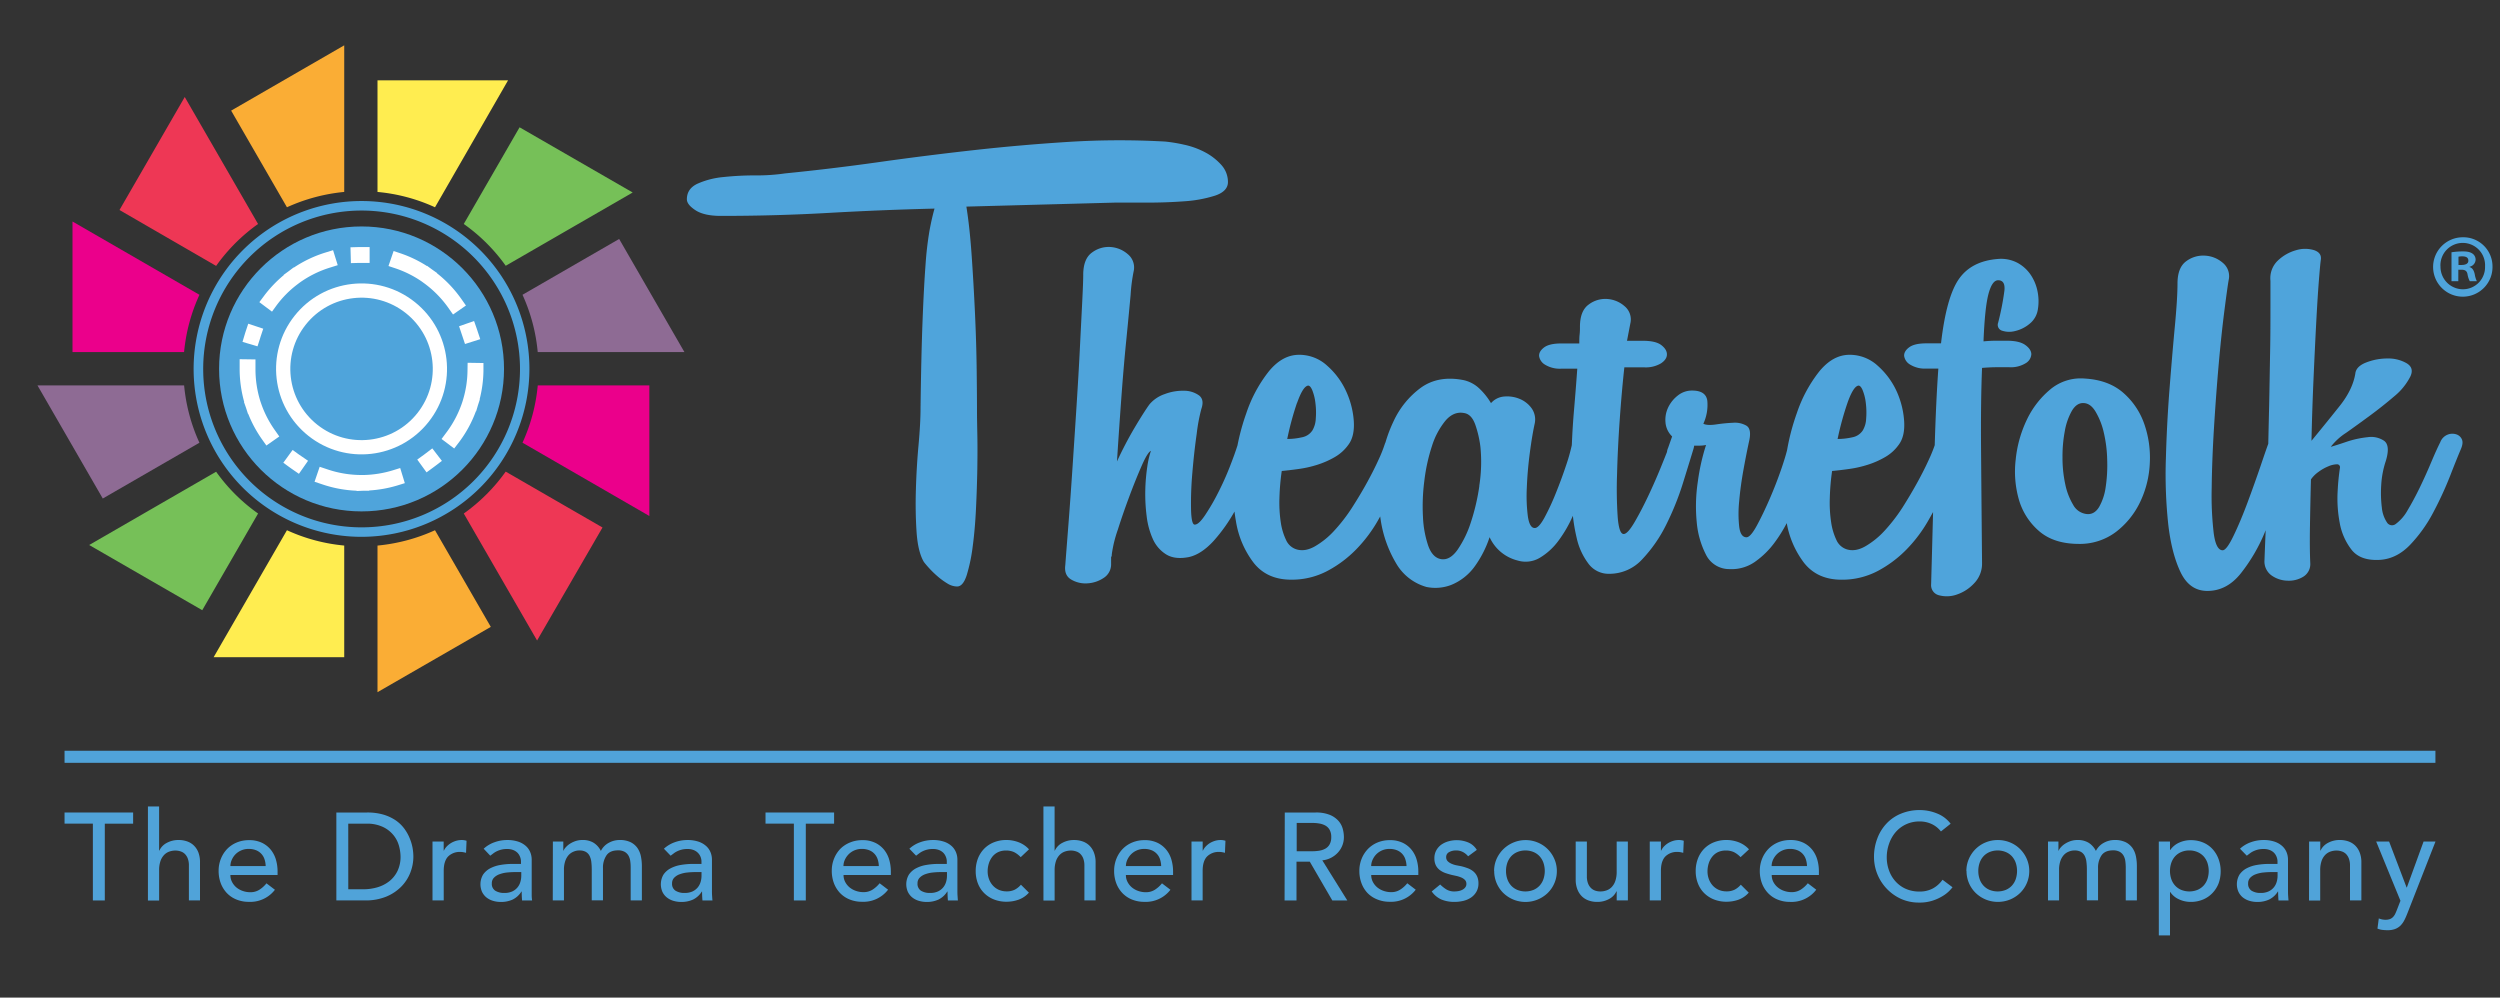 <svg id="Layer_1" data-name="Layer 1" xmlns="http://www.w3.org/2000/svg" viewBox="0 0 1000 399.05"><rect x="0" y="0" width="1000" height="399.05" fill="#333333" stroke="none"/><defs><style>.cls-1{fill:#4fa4db;}.cls-2{fill:#ffed50;}.cls-2,.cls-3,.cls-4,.cls-5,.cls-6,.cls-7{fill-rule:evenodd;}.cls-3{fill:#8e6b94;}.cls-4{fill:#ee3755;}.cls-5{fill:#76c058;}.cls-6{fill:#eb008b;}.cls-7{fill:#faad35;}.cls-8{fill:#fff;}.cls-9{fill:#50a3d9;}</style></defs><title>Artboard 1 copy</title><circle class="cls-1" cx="144.62" cy="147.57" r="56.99"/><path class="cls-2" d="M151,76.78V32.13h52.23L174,82.91A70.42,70.42,0,0,0,151,76.78Z"/><path class="cls-3" d="M209,117.91l38.66-22.32,26.11,45.24H215.09A70.79,70.79,0,0,0,209,117.91Z"/><path class="cls-4" d="M202.28,188.64,241,211,214.83,256.2l-29.32-50.79A71.2,71.2,0,0,0,202.28,188.64Z"/><path class="cls-2" d="M137.69,218.22v44.65H85.46l29.32-50.78A70.48,70.48,0,0,0,137.69,218.22Z"/><path class="cls-3" d="M79.77,177.09,41.11,199.41,15,154.17H73.65A70.53,70.53,0,0,0,79.77,177.09Z"/><path class="cls-4" d="M86.45,106.36,47.79,84,73.9,38.8l29.32,50.79A71.39,71.39,0,0,0,86.45,106.36Z"/><path class="cls-5" d="M185.51,89.59l22.32-38.67L253.07,77l-50.78,29.31A70.64,70.64,0,0,0,185.51,89.59Z"/><path class="cls-6" d="M215.1,154.17h44.64V206.4L209,177.08A70.62,70.62,0,0,0,215.1,154.17Z"/><path class="cls-7" d="M174,212.09l22.32,38.66L151,276.87V218.23A71.81,71.81,0,0,0,174,212.09Z"/><path class="cls-5" d="M103.23,205.41,80.9,244.08,35.67,218l50.78-29.31A70.46,70.46,0,0,0,103.23,205.41Z"/><path class="cls-6" d="M73.63,140.83H29V88.6l50.78,29.32A70.62,70.62,0,0,0,73.63,140.83Z"/><path class="cls-7" d="M114.78,82.91,92.46,44.25l45.23-26.12V76.77A71.81,71.81,0,0,0,114.78,82.91Z"/><path class="cls-1" d="M144.62,214.73a67.16,67.16,0,1,1,67.15-67.16A67.24,67.24,0,0,1,144.62,214.73Zm0-130.51A63.36,63.36,0,1,0,208,147.57,63.43,63.43,0,0,0,144.62,84.22Z"/><circle class="cls-1" cx="144.62" cy="147.57" r="45.59" transform="translate(-59.87 177.15) rotate(-53.81)"/><path class="cls-8" d="M142.67,196.4v-.11a48.38,48.38,0,0,1-13.85-2.58l-3-1,2.05-6,3,1A42.13,42.13,0,0,0,144.52,190h1.16a42.86,42.86,0,0,0,11.4-1.86l3-.93,1.85,6.05-3,.93a49,49,0,0,1-11.26,2v.11h-2.49Zm-23.1-6.87-2.6-1.8c-.37-.25-.73-.51-1.09-.77l-2.56-1.86,3.73-5.12,2.56,1.86,1,.68,2.61,1.79Zm51.05-.58-3.72-5.12,2.57-1.86.93-.7,2.52-1.92,3.84,5-2.51,1.92-1.07.8Zm11.06-9.55-5.06-3.81,2.24-3a42.48,42.48,0,0,0,6.08-11.82l.34-1.11A42,42,0,0,0,187,148.28l.05-3.17,6.33.1,0,3.17a48.18,48.18,0,0,1-1.53,11.35l.1,0-.78,2.39-.71,2.38-.1,0A48.57,48.57,0,0,1,184,176.36Zm-75.13-1.19-1.83-2.59a48.5,48.5,0,0,1-5.43-10.08l-.1,0-.77-2.38-.83-2.35.1,0a48.72,48.72,0,0,1-1.83-13.26l0-3.87,6.33.09,0,3.78a42.77,42.77,0,0,0,2,13.08l.38,1.1A42.07,42.07,0,0,0,109.9,172l1.82,2.59ZM103,138.54,97,136.75l.9-3c.13-.43.26-.85.4-1.27l1-3,6,2-1,3c-.12.37-.23.74-.34,1.11ZM186,137.6l-1-3c-.12-.37-.25-.73-.37-1.1l-1-3,6-2.09,1.05,3q.22.63.42,1.26l1,3Zm-4.79-11.8-1.82-2.59a42.65,42.65,0,0,0-9.69-9.88l-1-.73a42.28,42.28,0,0,0-10.31-5.19l-3-1,2.05-6,3,1a48.6,48.6,0,0,1,10.33,5l.06-.08,2,1.47,2,1.41-.06.08a48.7,48.7,0,0,1,9.79,10.33l1.82,2.59Zm-72.41-1.14-5.06-3.8,1.89-2.53a48.93,48.93,0,0,1,7.9-8.3l-.06-.09,2-1.46,2-1.52.06.08A48.52,48.52,0,0,1,130.23,101l3-.93,1.86,6-3,.94a42.28,42.28,0,0,0-12.39,6.17l-.92.7a42.16,42.16,0,0,0-8.12,8.22Zm31.56-19.41-.17-6.33,3.17-.09,1.32,0h3.17v6.34H143.5Z"/><circle class="cls-8" cx="144.62" cy="147.57" r="34.19" transform="translate(-60.87 169.13) rotate(-51.57)"/><circle class="cls-1" cx="144.62" cy="147.57" r="28.49" transform="translate(-60.87 169.13) rotate(-51.57)"/><path class="cls-1" d="M390.8,165.24q0-6.65-.13-17.4T390,125.4q-.54-11.69-1.33-23.11t-2.12-19.65l59.22-1.59h13q7.71,0,14.87-.53A51.63,51.63,0,0,0,486,78.26c3.46-1.15,5.18-3,5.18-5.44a10.13,10.13,0,0,0-2.79-7,23.5,23.5,0,0,0-6.64-5.05,32.34,32.34,0,0,0-8.23-2.92A60.45,60.45,0,0,0,466,56.62a327.54,327.54,0,0,0-38.51.13q-19.11,1.2-38.11,3.32T351.5,64.85q-18.86,2.66-37.45,4.51a76.74,76.74,0,0,1-11.81.8,119.9,119.9,0,0,0-12.88.66A32.85,32.85,0,0,0,279,73.48c-2.84,1.33-4.25,3.41-4.25,6.24q0,2.13,3.45,4.38t10.09,2.26q22.05,0,43.16-1.2t42.36-1.72c-.71,2.48-1.38,5.4-2,8.76a134,134,0,0,0-1.6,13.81q-.66,8.77-1.19,22.44t-.8,34.66q0,6.12-.8,14.87t-1.06,17.8q-.27,9,.27,17t2.92,12c.53.7,1.28,1.59,2.26,2.65a37.77,37.77,0,0,0,3.32,3.19,28,28,0,0,0,3.85,2.79,7.52,7.52,0,0,0,3.85,1.19q2.39,0,3.85-4.51a67.62,67.62,0,0,0,2.39-11.42q.93-6.92,1.33-15.27t.53-16.07q.12-7.69,0-13.68T390.8,165.24Z"/><path class="cls-1" d="M812.53,141.73c0-1.33-.8-2.56-2.4-3.72s-4.07-1.72-7.43-1.72h-4.38c-1.51,0-3.15.09-4.92.26q.54-13.55,2-19t3.85-5.45c1.94,0,2.79,1.37,2.52,4.12a106,106,0,0,1-2.52,12.88,2.43,2.43,0,0,0,1.59,3.18,9.11,9.11,0,0,0,5.18.14,14,14,0,0,0,5.84-2.92,9.08,9.08,0,0,0,3.32-6,19.61,19.61,0,0,0-.13-6.77,18.19,18.19,0,0,0-2.66-6.64,15,15,0,0,0-5.31-4.91,14.09,14.09,0,0,0-7.83-1.6q-10.63.8-15.67,8t-7.17,25.76h-5.85q-4.77,0-6.9,1.59c-1.42,1.07-2.08,2.22-2,3.46a4.83,4.83,0,0,0,2.39,3.45,11.22,11.22,0,0,0,6.5,1.59h4.79q-.93,13-1.45,30.65a57,57,0,0,1-2.27,5.6q-1.86,4.13-4.52,9T761,203a68.49,68.49,0,0,1-7.17,9.29,32.64,32.64,0,0,1-7.71,6.24q-4,2.27-7.43,1.2a6.74,6.74,0,0,1-4.12-3.72,24.62,24.62,0,0,1-2.12-7.17,51.89,51.89,0,0,1-.53-9.56,92,92,0,0,1,.92-10.89q2.92-.26,6.78-.8a44.3,44.3,0,0,0,7.57-1.72,34.42,34.42,0,0,0,6.9-3.06,17,17,0,0,0,5.31-4.78q2.65-3.43,2.26-9.56a34.4,34.4,0,0,0-3-11.95,30.71,30.71,0,0,0-7.57-10.22,16.48,16.48,0,0,0-11.29-4.38q-6.64,0-12.08,6.64a55.29,55.29,0,0,0-9,16.73A88.79,88.79,0,0,0,714.84,180c-.47,1.91-1.19,4.28-2.17,7.16q-2.13,6.24-4.78,12.35t-5.17,10.75q-2.54,4.65-4.12,4.65c-1.59,0-2.57-1.42-2.92-4.25a48.24,48.24,0,0,1,0-10.23q.52-6,1.72-12.61t2.26-11.42c.71-3.19.35-5.22-1.06-6.11a9.15,9.15,0,0,0-5.31-1.19,66,66,0,0,0-6.77.66q-3.59.54-5.18-.26a18,18,0,0,0,1.59-9.17c-.36-2.74-2.39-4.11-6.11-4.11a9,9,0,0,0-5.71,2,13.32,13.32,0,0,0-3.85,4.78,11.46,11.46,0,0,0-1.06,6,8.73,8.73,0,0,0,2.65,5.58l-1.59,4.52a5.54,5.54,0,0,0-.46,1.67q-.78,2-1.93,4.83-2.39,6-5.31,12.22t-5.71,11q-2.79,4.78-4.38,4.78-1.86,0-2.39-6.77a165.94,165.94,0,0,1-.26-17q.25-10.22,1.06-21.78t1.86-21.11h8a11.9,11.9,0,0,0,6.64-1.59c1.6-1.06,2.39-2.26,2.39-3.59s-.75-2.56-2.25-3.72-4-1.72-7.31-1.72H650.8l1.33-6.91a6.88,6.88,0,0,0-2.26-6.9,11.67,11.67,0,0,0-7-2.92,11,11,0,0,0-7.43,2.25q-3.46,2.53-3.46,8.9c0,.89,0,1.91-.13,3.06s-.13,2.34-.13,3.58h-7.17q-4.78,0-6.91,1.59c-1.41,1.07-2.08,2.22-2,3.46a4.83,4.83,0,0,0,2.39,3.45,11.26,11.26,0,0,0,6.51,1.59h6.37q-.54,7.71-1.33,16.87c-.4,4.61-.66,9.18-.86,13.74a74.35,74.35,0,0,1-2.32,8.17q-1.86,5.58-4.12,11.15a93.85,93.85,0,0,1-4.51,9.69c-1.51,2.75-2.79,4.12-3.86,4.12q-2.11,0-2.78-4.78a64.39,64.39,0,0,1-.4-11.42q.25-6.63,1.19-13.81t2-11.95a7.73,7.73,0,0,0-1.32-6,11,11,0,0,0-4.78-3.71,13,13,0,0,0-6.11-.93,7.71,7.71,0,0,0-5.31,2.65,26.55,26.55,0,0,0-4.65-5.84A13.31,13.31,0,0,0,585.2,152q-9.83-1.86-16.73,3a34.59,34.59,0,0,0-11,13.41,56.42,56.42,0,0,0-3.27,8.53,7.72,7.72,0,0,0-.31.77,52.94,52.94,0,0,1-2.39,6q-1.86,4.13-4.52,9T540.85,203a66.92,66.92,0,0,1-7.17,9.29,32.4,32.4,0,0,1-7.7,6.24q-4,2.27-7.43,1.2a6.72,6.72,0,0,1-4.12-3.72,24.3,24.3,0,0,1-2.13-7.17,53.71,53.71,0,0,1-.53-9.56,94.17,94.17,0,0,1,.93-10.89q2.92-.26,6.77-.8a43.87,43.87,0,0,0,7.57-1.72,34.51,34.51,0,0,0,6.91-3.06,17.14,17.14,0,0,0,5.31-4.78q2.65-3.43,2.26-9.56a34.2,34.2,0,0,0-3.06-11.95,30.44,30.44,0,0,0-7.57-10.22,16.44,16.44,0,0,0-11.28-4.38q-6.65,0-12.09,6.64a55.29,55.29,0,0,0-9,16.73A89.63,89.63,0,0,0,495,178.13c-.7,2.24-1.71,5.06-3.05,8.49a115.1,115.1,0,0,1-4.78,10.62,84.63,84.63,0,0,1-5.18,8.89c-1.69,2.49-3,3.72-4.12,3.72-.89,0-1.37-2.12-1.46-6.37a139.59,139.59,0,0,1,.53-14.34q.66-8,1.73-15.54a70.57,70.57,0,0,1,1.86-10c.88-2.47.57-4.29-.93-5.44a10.25,10.25,0,0,0-6-1.86,20.24,20.24,0,0,0-7.7,1.33,13.67,13.67,0,0,0-6.11,4.11q-2.13,2.92-6,9.43a149.9,149.9,0,0,0-7,13.41q.8-12.48,1.73-25.23t2-23.37q1.05-10.62,1.73-18.06a68.16,68.16,0,0,1,1.19-9.29,6.88,6.88,0,0,0-2.26-6.91,11.7,11.7,0,0,0-7-2.92,11.1,11.1,0,0,0-7.44,2.26q-3.45,2.52-3.45,8.9c0,2-.14,5.53-.4,10.75s-.58,11.38-.93,18.46-.8,14.74-1.33,23-1.06,16.33-1.59,24.3-1.06,15.45-1.6,22.44-1,12.71-1.32,17.13q-.54,4,2.25,5.71a11.15,11.15,0,0,0,6.38,1.6,12.92,12.92,0,0,0,6.64-2.13,6.43,6.43,0,0,0,3.05-5.71v-2.65a1.55,1.55,0,0,0,.27-1.07,49.27,49.27,0,0,1,2.39-9.82q2.11-6.64,4.64-13.41t4.92-12.22q2.38-5.44,3.71-6a34.72,34.72,0,0,0-1.46,6.38,73.56,73.56,0,0,0-.79,9.29,69,69,0,0,0,.53,10.36,31,31,0,0,0,2.52,9.3,13.81,13.81,0,0,0,5.31,6.1c2.3,1.42,5.32,1.78,9,1.07q5-1.06,10-6.51a64.83,64.83,0,0,0,8.32-11.71c.16,1.31.34,2.6.58,3.88a36.83,36.83,0,0,0,7.17,16.73q5.31,6.63,14.87,6.64a30.41,30.41,0,0,0,14.47-3.46,46.47,46.47,0,0,0,11.56-8.63,56.77,56.77,0,0,0,8.63-11.42c.34-.6.66-1.19,1-1.78.07.46.13.92.2,1.38a47.55,47.55,0,0,0,6.11,17.27,20.36,20.36,0,0,0,12.22,9.56,17.63,17.63,0,0,0,9.82-.8,21.62,21.62,0,0,0,9.56-7.57,43,43,0,0,0,5.85-11.55A16.74,16.74,0,0,0,607,224.19a11.08,11.08,0,0,0,8.9-1.06,25.35,25.35,0,0,0,7.43-6.77,50.09,50.09,0,0,0,5.82-10.05,70.46,70.46,0,0,0,1.49,8.72,26.64,26.64,0,0,0,4.78,10.49,10,10,0,0,0,8.23,4,17.74,17.74,0,0,0,13.28-5.85,56.26,56.26,0,0,0,9.56-13.81,110.62,110.62,0,0,0,6.64-16.46q2.64-8.5,4.25-13.81a7.2,7.2,0,0,0,.28-1.33h2.1a13.34,13.34,0,0,0,2.66-.27,84.59,84.59,0,0,0-3.32,14.88,65.65,65.65,0,0,0-.4,16.06,35,35,0,0,0,3.72,13,10.35,10.35,0,0,0,9.29,5.71,16.3,16.3,0,0,0,10.1-2.79,34.06,34.06,0,0,0,8.23-8.1,57.24,57.24,0,0,0,4.66-7.51,36.7,36.7,0,0,0,7,16q5.31,6.63,14.87,6.64a30.45,30.45,0,0,0,14.48-3.46,46.6,46.6,0,0,0,11.55-8.63,56.77,56.77,0,0,0,8.63-11.42c.69-1.2,1.34-2.38,2-3.56-.23,8.88-.49,18.5-.78,28.93a4.14,4.14,0,0,0,3.19,4.38,12,12,0,0,0,7-.27,16.66,16.66,0,0,0,7-4.51,11.29,11.29,0,0,0,3.18-8.1q-.25-26.56-.4-45.68t.4-32.4q3.2-.27,6-.27h4.91a11.26,11.26,0,0,0,6.51-1.59A4.47,4.47,0,0,0,812.53,141.73ZM739,161.12q2.13-6,4-6.77c.7-.36,1.37.18,2,1.59a19.57,19.57,0,0,1,1.33,5.31,30.43,30.43,0,0,1,.13,6.24,10,10,0,0,1-1.33,4.65,6.4,6.4,0,0,1-4.25,2.79,26.42,26.42,0,0,1-5.84.66A120.63,120.63,0,0,1,739,161.12Zm-220.15,0c1.42-4,2.74-6.24,4-6.77.71-.36,1.37.18,2,1.59a19.59,19.59,0,0,1,1.32,5.31,29.75,29.75,0,0,1,.14,6.24,10.13,10.13,0,0,1-1.33,4.65,6.4,6.4,0,0,1-4.25,2.79,26.48,26.48,0,0,1-5.84.66A118.79,118.79,0,0,1,518.81,161.12Zm72.9,33.2a84.67,84.67,0,0,1-3.45,14.74A41.78,41.78,0,0,1,583,219.94q-3.06,4.26-6.51,3.72t-5.18-5.31a41.27,41.27,0,0,1-2.12-11.55,78.08,78.08,0,0,1,.53-14.34,71.47,71.47,0,0,1,3.05-14,30.27,30.27,0,0,1,5.44-10.22c2.22-2.56,4.74-3.59,7.57-3,1.95.35,3.41,1.95,4.39,4.78a42.5,42.5,0,0,1,2,8.76A61.32,61.32,0,0,1,591.71,194.32Z"/><path class="cls-1" d="M849.17,157q-5.83-5-15.13-5.57a19,19,0,0,0-13.81,4.24,35.64,35.64,0,0,0-9.43,12.09,47.75,47.75,0,0,0-4.52,16.07,40.86,40.86,0,0,0,1.33,16.2,26.17,26.17,0,0,0,8.1,12.48q5.84,5,15.67,5.05a24,24,0,0,0,15-4.79,32.73,32.73,0,0,0,9.69-12,39.9,39.9,0,0,0,3.85-15.53,40.84,40.84,0,0,0-2.26-15.8A29.15,29.15,0,0,0,849.17,157Zm-6.9,37.85a22.12,22.12,0,0,1-2.66,8q-1.86,3-4.78,2.78a7,7,0,0,1-5.57-3.71,26.29,26.29,0,0,1-3.19-8.37A50,50,0,0,1,825,182.9a54.15,54.15,0,0,1,.93-10.49,25.12,25.12,0,0,1,2.78-8q1.86-3.19,4.52-3.19c2,0,3.63,1.16,5,3.45a28.72,28.72,0,0,1,3.32,8.5,52.35,52.35,0,0,1,1.33,10.89A59,59,0,0,1,842.27,194.85Z"/><path class="cls-1" d="M984.75,175.73a3.64,3.64,0,0,0-2.26-2,5.15,5.15,0,0,0-3.45.13,5.21,5.21,0,0,0-2.92,3q-1.61,3.2-3.72,8.23t-4.52,10q-2.39,4.92-4.78,8.9a17.1,17.1,0,0,1-4.78,5.58,2.38,2.38,0,0,1-3.58-.67,12.82,12.82,0,0,1-2-5.84,47.64,47.64,0,0,1-.26-8.9,36.84,36.84,0,0,1,1.86-9.82q1.85-6.11-.67-8a9.31,9.31,0,0,0-6.64-1.46,39.11,39.11,0,0,0-8.49,1.86c-2.92,1-5,1.64-6.24,2a24.34,24.34,0,0,1,6.1-5.58q4.51-3.18,9.56-6.9t9.7-7.7a24.69,24.69,0,0,0,6.5-8q1.61-3.45-1.59-5.31a14.75,14.75,0,0,0-7.57-1.86,23.43,23.43,0,0,0-8.5,1.59q-4.11,1.59-4.38,4.52-1.07,6.38-6.24,12.88t-11.29,13.94q.27-12.21.8-24.3t1.06-22.18q.52-10.08,1.06-17c.36-4.6.62-7.53.8-8.77q.53-2.91-2.65-4a12.33,12.33,0,0,0-7.18,0,17.29,17.29,0,0,0-7.3,4.12,9.73,9.73,0,0,0-3,8.1v10.49c0,5,0,11-.13,17.79s-.23,14.17-.4,22c-.12,5-.23,10-.34,14.95-.56,1.49-1.59,4.46-3.12,9q-2.39,7-5.17,14.47t-5.58,13.28q-2.79,5.83-4.38,5.84c-1.77,0-3-2.34-3.59-7a129,129,0,0,1-.79-18.06q.12-11,.92-24t1.86-25.1q1.07-12.07,2.26-21.38t1.73-12.48a6.88,6.88,0,0,0-2.26-6.9,11.84,11.84,0,0,0-7.17-2.93,11.3,11.3,0,0,0-7.57,2.26q-3.45,2.53-3.45,8.9,0,5.85-1.06,17.13t-2.13,25q-1.07,13.68-1.46,28a187.83,187.83,0,0,0,.93,26q1.32,11.68,4.91,19.25t10.76,7.57q7.7,0,13.28-6.9a68.65,68.65,0,0,0,9.56-16.21c.17-.38.31-.77.48-1.16q-.29,7-.48,12.05a6.87,6.87,0,0,0,2.79,6,11.43,11.43,0,0,0,6.37,2.12,11,11,0,0,0,6.37-1.59,5.93,5.93,0,0,0,2.79-5.44q-.27-5.85-.13-14.61t.4-18.86a12.22,12.22,0,0,1,3-3,18.36,18.36,0,0,1,4-2.26,9.28,9.28,0,0,1,3.32-.79A1.17,1.17,0,0,1,936,187a91.3,91.3,0,0,0-.93,9.3,51.62,51.62,0,0,0,.8,12.75,24.43,24.43,0,0,0,4.78,10.88q3.58,4.53,11.55,4,6.64-.52,11.95-6.11a57.44,57.44,0,0,0,9.17-12.88A141.2,141.2,0,0,0,980,190.47q2.79-7.17,4.38-10.89C985.05,178,985.19,176.7,984.75,175.73Z"/><rect class="cls-9" x="25.82" y="300.3" width="948.35" height="4.83"/><path class="cls-9" d="M37.15,329.45H25.82V325H53.25v4.47H41.92v30.71H37.15Z"/><path class="cls-9" d="M59.17,322.59h4.47v17.65h.1a6.59,6.59,0,0,1,2.93-3.06A9.69,9.69,0,0,1,71.49,336a10.1,10.1,0,0,1,3.25.52,7.36,7.36,0,0,1,2.74,1.62,7.84,7.84,0,0,1,1.86,2.8A10.86,10.86,0,0,1,80,345v15.16H75.56V346.25a7.82,7.82,0,0,0-.44-2.81,5.12,5.12,0,0,0-1.2-1.89,4.31,4.31,0,0,0-1.71-1,6.23,6.23,0,0,0-2-.33,7.3,7.3,0,0,0-2.59.45,5.34,5.34,0,0,0-2.08,1.42,6.52,6.52,0,0,0-1.39,2.46,10.93,10.93,0,0,0-.5,3.53v12.12H59.17Z"/><path class="cls-9" d="M92.16,350a5.86,5.86,0,0,0,.67,2.81A7.09,7.09,0,0,0,94.59,355a8.11,8.11,0,0,0,2.54,1.39,9.09,9.09,0,0,0,3,.5,6.65,6.65,0,0,0,3.63-1,11.66,11.66,0,0,0,2.83-2.56l3.38,2.58a12.43,12.43,0,0,1-10.44,4.83,13,13,0,0,1-5-.95,11,11,0,0,1-3.83-2.61,11.78,11.78,0,0,1-2.41-3.92,14,14,0,0,1-.84-4.9,12.74,12.74,0,0,1,.92-4.89,12.18,12.18,0,0,1,2.53-3.93A11.61,11.61,0,0,1,94.69,337a12.58,12.58,0,0,1,4.87-.94,11.67,11.67,0,0,1,5.3,1.09,10.46,10.46,0,0,1,3.55,2.86,11.37,11.37,0,0,1,2,4,16.79,16.79,0,0,1,.62,4.5V350Zm14.11-3.57a9.4,9.4,0,0,0-.47-2.74,5.79,5.79,0,0,0-3.38-3.6,7.71,7.71,0,0,0-3-.52,7.22,7.22,0,0,0-3,.62,7.3,7.3,0,0,0-2.31,1.61A7.62,7.62,0,0,0,92.68,344a6.1,6.1,0,0,0-.52,2.42Z"/><path class="cls-9" d="M134.54,325h12.28a22.85,22.85,0,0,1,6.53.84,17.8,17.8,0,0,1,4.87,2.26,14.65,14.65,0,0,1,3.43,3.26,17.39,17.39,0,0,1,2.16,3.78A18.9,18.9,0,0,1,165,339a20.59,20.59,0,0,1,.35,3.58,17.82,17.82,0,0,1-1.24,6.53,16.55,16.55,0,0,1-3.68,5.62,18.2,18.2,0,0,1-6,3.95,21.67,21.67,0,0,1-8.32,1.49H134.54Zm4.77,30.71h6a19.91,19.91,0,0,0,5.74-.82,14,14,0,0,0,4.75-2.46,11.78,11.78,0,0,0,3.23-4.1,13.08,13.08,0,0,0,1.19-5.74,16.83,16.83,0,0,0-.55-3.95,11.76,11.76,0,0,0-2.06-4.3,12.14,12.14,0,0,0-4.2-3.45,14.77,14.77,0,0,0-6.95-1.42h-7.16Z"/><path class="cls-9" d="M173,336.61h4.47v3.63h.1a6.38,6.38,0,0,1,1.19-1.72,8.52,8.52,0,0,1,1.67-1.32,9.11,9.11,0,0,1,2-.87,7.9,7.9,0,0,1,2.19-.32,6.25,6.25,0,0,1,2,.3l-.2,4.82c-.37-.1-.73-.18-1.1-.25a5.74,5.74,0,0,0-1.09-.1,6.56,6.56,0,0,0-5,1.84q-1.74,1.85-1.74,5.71v11.83H173Z"/><path class="cls-9" d="M193.47,339.49a12.46,12.46,0,0,1,4.38-2.61,14.91,14.91,0,0,1,5-.87,13.59,13.59,0,0,1,4.44.65,8.7,8.7,0,0,1,3.06,1.74,6.83,6.83,0,0,1,1.76,2.5,7.91,7.91,0,0,1,.57,3v12c0,.82,0,1.59,0,2.28s.08,1.36.15,2h-4c-.1-1.19-.15-2.39-.15-3.58h-.1a8.56,8.56,0,0,1-3.53,3.23,11.11,11.11,0,0,1-4.72.95,10.77,10.77,0,0,1-3.13-.45,7.78,7.78,0,0,1-2.61-1.34,6.5,6.5,0,0,1-1.76-2.22,7.6,7.6,0,0,1,.37-6.88,7.86,7.86,0,0,1,2.78-2.51,13.56,13.56,0,0,1,4.13-1.39,28.71,28.71,0,0,1,5-.42h3.28v-1a4.91,4.91,0,0,0-.35-1.79,4.83,4.83,0,0,0-1-1.62,5.06,5.06,0,0,0-1.74-1.14,6.69,6.69,0,0,0-2.49-.42,9,9,0,0,0-2.26.25,9.57,9.57,0,0,0-1.76.62,7.87,7.87,0,0,0-1.44.87l-1.24.94Zm12.63,9.34c-1.07,0-2.15.06-3.26.17a12.47,12.47,0,0,0-3,.68,5.81,5.81,0,0,0-2.24,1.39,3.11,3.11,0,0,0-.87,2.28,3.23,3.23,0,0,0,1.37,2.93,6.64,6.64,0,0,0,3.7.9,7.22,7.22,0,0,0,3.13-.62,6,6,0,0,0,2.09-1.62,6.21,6.21,0,0,0,1.14-2.21,8.78,8.78,0,0,0,.35-2.41v-1.49Z"/><path class="cls-9" d="M221.15,336.61h4.17v3.67h.1a4,4,0,0,1,.77-1.24,8.26,8.26,0,0,1,1.59-1.42,10.41,10.41,0,0,1,2.29-1.14A8.62,8.62,0,0,1,233,336a8.35,8.35,0,0,1,4.42,1.09,8.13,8.13,0,0,1,2.93,3.28,7.53,7.53,0,0,1,3.23-3.28,9,9,0,0,1,4.22-1.09,9.85,9.85,0,0,1,4.47.89,7.37,7.37,0,0,1,2.74,2.36,9.11,9.11,0,0,1,1.36,3.33,19.59,19.59,0,0,1,.38,3.86v13.71h-4.48V347a18,18,0,0,0-.17-2.58,6.15,6.15,0,0,0-.72-2.19,4.14,4.14,0,0,0-1.54-1.51,5.26,5.26,0,0,0-2.63-.58c-2.16,0-3.7.67-4.62,2a8.72,8.72,0,0,0-1.4,5.12v12.87H236.7V347.84a26.08,26.08,0,0,0-.17-3.08,7.26,7.26,0,0,0-.7-2.41,3.81,3.81,0,0,0-1.49-1.59,5.12,5.12,0,0,0-2.61-.58,5.83,5.83,0,0,0-2.31.48,5.39,5.39,0,0,0-2,1.41,7,7,0,0,0-1.34,2.41,10.84,10.84,0,0,0-.5,3.46v12.22h-4.47Z"/><path class="cls-9" d="M265.57,339.49a12.5,12.5,0,0,1,4.37-2.61,15,15,0,0,1,5-.87,13.65,13.65,0,0,1,4.45.65,8.57,8.57,0,0,1,3.05,1.74,6.74,6.74,0,0,1,1.77,2.5,7.91,7.91,0,0,1,.57,3v12c0,.82,0,1.59.05,2.28s.08,1.36.15,2h-4c-.1-1.19-.15-2.39-.15-3.58h-.09a8.56,8.56,0,0,1-3.53,3.23,11.11,11.11,0,0,1-4.72.95,10.72,10.72,0,0,1-3.13-.45,7.68,7.68,0,0,1-2.61-1.34,6.41,6.41,0,0,1-1.77-2.22,7.65,7.65,0,0,1,.38-6.88,7.7,7.7,0,0,1,2.78-2.51,13.59,13.59,0,0,1,4.12-1.39,28.91,28.91,0,0,1,5.05-.42h3.28v-1a4.91,4.91,0,0,0-.35-1.79,4.71,4.71,0,0,0-1.05-1.62,4.88,4.88,0,0,0-1.74-1.14,6.6,6.6,0,0,0-2.48-.42,9,9,0,0,0-2.26.25,9.32,9.32,0,0,0-1.76.62,7.87,7.87,0,0,0-1.44.87l-1.25.94Zm12.62,9.34c-1.06,0-2.14.06-3.25.17a12.47,12.47,0,0,0-3,.68,5.74,5.74,0,0,0-2.24,1.39,3.11,3.11,0,0,0-.87,2.28,3.21,3.21,0,0,0,1.37,2.93,6.64,6.64,0,0,0,3.7.9,7.25,7.25,0,0,0,3.13-.62,6,6,0,0,0,2.09-1.62,6.37,6.37,0,0,0,1.14-2.21,8.78,8.78,0,0,0,.35-2.41v-1.49Z"/><path class="cls-9" d="M317.55,329.45H306.21V325h27.43v4.47H322.32v30.71h-4.77Z"/><path class="cls-9" d="M337.42,350a5.86,5.86,0,0,0,.67,2.81,7.09,7.09,0,0,0,1.76,2.16,8.11,8.11,0,0,0,2.54,1.39,9.09,9.09,0,0,0,3,.5,6.65,6.65,0,0,0,3.63-1,11.66,11.66,0,0,0,2.83-2.56l3.38,2.58a12.43,12.43,0,0,1-10.44,4.83,13,13,0,0,1-5-.95,11,11,0,0,1-3.83-2.61,11.78,11.78,0,0,1-2.41-3.92,14,14,0,0,1-.84-4.9,12.74,12.74,0,0,1,.92-4.89,12.18,12.18,0,0,1,2.53-3.93A11.61,11.61,0,0,1,340,337a12.58,12.58,0,0,1,4.87-.94,11.6,11.6,0,0,1,5.29,1.09,10.4,10.4,0,0,1,3.56,2.86,11.37,11.37,0,0,1,2,4,16.79,16.79,0,0,1,.62,4.5V350Zm14.11-3.57a9.4,9.4,0,0,0-.47-2.74,6,6,0,0,0-1.27-2.16,5.82,5.82,0,0,0-2.11-1.44,7.71,7.71,0,0,0-3-.52,7.22,7.22,0,0,0-3,.62,7.3,7.3,0,0,0-2.31,1.61,7.62,7.62,0,0,0-1.47,2.21,6.1,6.1,0,0,0-.52,2.42Z"/><path class="cls-9" d="M363.75,339.49a12.46,12.46,0,0,1,4.38-2.61,14.91,14.91,0,0,1,5-.87,13.59,13.59,0,0,1,4.44.65,8.7,8.7,0,0,1,3.06,1.74,6.83,6.83,0,0,1,1.76,2.5,7.91,7.91,0,0,1,.57,3v12c0,.82,0,1.59.05,2.28s.08,1.36.15,2h-4c-.1-1.19-.15-2.39-.15-3.58h-.1a8.56,8.56,0,0,1-3.53,3.23,11.11,11.11,0,0,1-4.72.95,10.77,10.77,0,0,1-3.13-.45,7.78,7.78,0,0,1-2.61-1.34,6.5,6.5,0,0,1-1.76-2.22,7.6,7.6,0,0,1,.37-6.88,7.86,7.86,0,0,1,2.78-2.51,13.56,13.56,0,0,1,4.13-1.39,28.71,28.71,0,0,1,5-.42h3.28v-1a4.91,4.91,0,0,0-.35-1.79,4.83,4.83,0,0,0-1-1.62,5.06,5.06,0,0,0-1.74-1.14,6.69,6.69,0,0,0-2.49-.42,9,9,0,0,0-2.26.25,9.57,9.57,0,0,0-1.76.62,7.87,7.87,0,0,0-1.44.87l-1.24.94Zm12.63,9.34c-1.07,0-2.15.06-3.26.17a12.47,12.47,0,0,0-3,.68,5.81,5.81,0,0,0-2.24,1.39,3.11,3.11,0,0,0-.87,2.28,3.23,3.23,0,0,0,1.37,2.93,6.64,6.64,0,0,0,3.7.9,7.22,7.22,0,0,0,3.13-.62,6,6,0,0,0,2.09-1.62,6.21,6.21,0,0,0,1.14-2.21,8.78,8.78,0,0,0,.35-2.41v-1.49Z"/><path class="cls-9" d="M408.28,342.87a9.55,9.55,0,0,0-2.61-2,7.47,7.47,0,0,0-3.26-.66,7.29,7.29,0,0,0-3.2.66,6.55,6.55,0,0,0-2.29,1.84,8.48,8.48,0,0,0-1.39,2.69,10.36,10.36,0,0,0-.47,3.15,8.7,8.7,0,0,0,.55,3.11,7.71,7.71,0,0,0,1.54,2.56,7.07,7.07,0,0,0,2.38,1.71,7.67,7.67,0,0,0,3.13.62,7.1,7.1,0,0,0,3.23-.67,8.22,8.22,0,0,0,2.48-2l3.19,3.18a10,10,0,0,1-4.05,2.78,14.26,14.26,0,0,1-4.9.85,13.39,13.39,0,0,1-5-.9,11.48,11.48,0,0,1-3.9-2.51,11.08,11.08,0,0,1-2.54-3.88,13.55,13.55,0,0,1-.89-5,13.83,13.83,0,0,1,.89-5,11.62,11.62,0,0,1,2.51-3.92,11.27,11.27,0,0,1,3.88-2.56,13.34,13.34,0,0,1,5-.92,13.54,13.54,0,0,1,4.94.92,10.71,10.71,0,0,1,4.1,2.81Z"/><path class="cls-9" d="M417.37,322.59h4.47v17.65h.1a6.59,6.59,0,0,1,2.93-3.06,9.69,9.69,0,0,1,4.82-1.17,10.1,10.1,0,0,1,3.25.52,7.36,7.36,0,0,1,2.74,1.62,7.72,7.72,0,0,1,1.86,2.8,10.66,10.66,0,0,1,.7,4.05v15.16h-4.48V346.25a7.82,7.82,0,0,0-.44-2.81,5.12,5.12,0,0,0-1.2-1.89,4.31,4.31,0,0,0-1.71-1,6.23,6.23,0,0,0-2-.33,7.3,7.3,0,0,0-2.59.45,5.34,5.34,0,0,0-2.08,1.42,6.52,6.52,0,0,0-1.39,2.46,11.21,11.21,0,0,0-.5,3.53v12.12h-4.47Z"/><path class="cls-9" d="M450.36,350a5.86,5.86,0,0,0,.67,2.81A7.12,7.12,0,0,0,452.8,355a8,8,0,0,0,2.53,1.39,9.09,9.09,0,0,0,3,.5,6.65,6.65,0,0,0,3.63-1,11.66,11.66,0,0,0,2.83-2.56l3.38,2.58a12.43,12.43,0,0,1-10.44,4.83,13,13,0,0,1-5-.95,10.91,10.91,0,0,1-3.82-2.61,11.65,11.65,0,0,1-2.42-3.92,14,14,0,0,1-.84-4.9,12.93,12.93,0,0,1,.92-4.89,12,12,0,0,1,2.54-3.93A11.41,11.41,0,0,1,452.9,337a12.53,12.53,0,0,1,4.86-.94,11.64,11.64,0,0,1,5.3,1.09,10.46,10.46,0,0,1,3.55,2.86,11.21,11.21,0,0,1,2,4,16.79,16.79,0,0,1,.62,4.5V350Zm14.11-3.57a9.4,9.4,0,0,0-.47-2.74,5.79,5.79,0,0,0-3.38-3.6,7.66,7.66,0,0,0-2.95-.52,7.31,7.31,0,0,0-5.32,2.23,7.62,7.62,0,0,0-1.47,2.21,6.1,6.1,0,0,0-.52,2.42Z"/><path class="cls-9" d="M476.6,336.61h4.47v3.63h.1a6.16,6.16,0,0,1,1.19-1.72A8.45,8.45,0,0,1,484,337.2a9.4,9.4,0,0,1,2-.87,7.83,7.83,0,0,1,2.18-.32,6.25,6.25,0,0,1,2,.3l-.2,4.82c-.36-.1-.73-.18-1.09-.25a5.82,5.82,0,0,0-1.09-.1,6.56,6.56,0,0,0-5,1.84q-1.74,1.85-1.74,5.71v11.83H476.6Z"/><path class="cls-9" d="M513.91,325h12.38a14.51,14.51,0,0,1,5.56.92,9.29,9.29,0,0,1,3.45,2.34,7.87,7.87,0,0,1,1.77,3.17,12.65,12.65,0,0,1,.49,3.41,9,9,0,0,1-.59,3.25,9.19,9.19,0,0,1-1.71,2.83,9.76,9.76,0,0,1-2.74,2.14,9.44,9.44,0,0,1-3.6,1.07l10,16.05h-6l-9-15.5h-5.32v15.5h-4.77Zm4.77,15.5h6.26a16.94,16.94,0,0,0,2.76-.22,7.47,7.47,0,0,0,2.44-.82,4.49,4.49,0,0,0,1.71-1.72,5.74,5.74,0,0,0,.65-2.9,5.81,5.81,0,0,0-.65-2.91,4.46,4.46,0,0,0-1.71-1.71,7.47,7.47,0,0,0-2.44-.82,16.94,16.94,0,0,0-2.76-.23h-6.26Z"/><path class="cls-9" d="M548.49,350a5.87,5.87,0,0,0,.68,2.81,7,7,0,0,0,1.76,2.16,8.06,8.06,0,0,0,2.53,1.39,9.15,9.15,0,0,0,3,.5,6.6,6.6,0,0,0,3.62-1,11.48,11.48,0,0,0,2.83-2.56l3.38,2.58a12.41,12.41,0,0,1-10.43,4.83,12.93,12.93,0,0,1-5-.95A11,11,0,0,1,547,357.2a11.62,11.62,0,0,1-2.41-3.92,14,14,0,0,1-.85-4.9,12.93,12.93,0,0,1,.92-4.89,12.21,12.21,0,0,1,2.54-3.93A11.51,11.51,0,0,1,551,337a12.54,12.54,0,0,1,4.87-.94,11.6,11.6,0,0,1,5.29,1.09,10.36,10.36,0,0,1,3.55,2.86,11.39,11.39,0,0,1,2,4,16.79,16.79,0,0,1,.62,4.5V350Zm14.12-3.57a9.4,9.4,0,0,0-.48-2.74,5.74,5.74,0,0,0-3.37-3.6,7.71,7.71,0,0,0-3-.52,7.31,7.31,0,0,0-5.32,2.23A7.58,7.58,0,0,0,549,344a6.12,6.12,0,0,0-.53,2.42Z"/><path class="cls-9" d="M587.25,342.52a6.74,6.74,0,0,0-2-1.66,5.63,5.63,0,0,0-2.86-.68,5.43,5.43,0,0,0-2.76.68,2.14,2.14,0,0,0-1.16,2,2.24,2.24,0,0,0,.67,1.69,5.16,5.16,0,0,0,1.59,1,9.32,9.32,0,0,0,2,.6l1.79.34a22.65,22.65,0,0,1,2.71.85,7.44,7.44,0,0,1,2.18,1.29,5.44,5.44,0,0,1,1.44,1.94,6.63,6.63,0,0,1,.53,2.78,6.52,6.52,0,0,1-.85,3.4,7,7,0,0,1-2.18,2.31,9.34,9.34,0,0,1-3.06,1.3,15.48,15.48,0,0,1-3.45.4,13.61,13.61,0,0,1-5.15-.9,9.31,9.31,0,0,1-4-3.28l3.38-2.78a14.06,14.06,0,0,0,2.44,1.94,6,6,0,0,0,3.28.84,9.18,9.18,0,0,0,1.71-.17,5.39,5.39,0,0,0,1.54-.55,3.33,3.33,0,0,0,1.09-.94,2.17,2.17,0,0,0,.43-1.32A2.26,2.26,0,0,0,586,352a4.49,4.49,0,0,0-1.49-1,11.88,11.88,0,0,0-1.83-.6l-1.72-.37a28.34,28.34,0,0,1-2.73-.79,8.44,8.44,0,0,1-2.29-1.2,5.49,5.49,0,0,1-1.59-1.88,6.2,6.2,0,0,1-.59-2.83,6.36,6.36,0,0,1,.77-3.21,6.88,6.88,0,0,1,2-2.26,9.23,9.23,0,0,1,2.89-1.34,12.09,12.09,0,0,1,7.82.44,7.27,7.27,0,0,1,3.48,3Z"/><path class="cls-9" d="M597.64,348.38a11.93,11.93,0,0,1,1-4.82A12.69,12.69,0,0,1,615.08,337a12.21,12.21,0,0,1,4,2.66,12.48,12.48,0,0,1,2.66,3.92,11.93,11.93,0,0,1,1,4.82,12.22,12.22,0,0,1-3.63,8.77,12.82,12.82,0,0,1-13.81,2.64,12.81,12.81,0,0,1-4-2.64,12.27,12.27,0,0,1-3.62-8.77Zm4.77,0a9.78,9.78,0,0,0,.54,3.31,7.54,7.54,0,0,0,1.54,2.58,7.21,7.21,0,0,0,2.44,1.69,8.72,8.72,0,0,0,6.46,0,7.07,7.07,0,0,0,2.43-1.69,7.39,7.39,0,0,0,1.54-2.58,10.21,10.21,0,0,0,0-6.61,7.53,7.53,0,0,0-1.54-2.59,7,7,0,0,0-2.43-1.68,8.6,8.6,0,0,0-6.46,0,7.18,7.18,0,0,0-2.44,1.68,7.68,7.68,0,0,0-1.54,2.59A9.76,9.76,0,0,0,602.41,348.38Z"/><path class="cls-9" d="M651.15,360.16h-4.47v-3.63h-.1a6.59,6.59,0,0,1-2.93,3.06,9.69,9.69,0,0,1-4.82,1.17,10.11,10.11,0,0,1-3.28-.53,7.37,7.37,0,0,1-2.71-1.61,7.76,7.76,0,0,1-1.86-2.81,10.59,10.59,0,0,1-.7-4.05V336.61h4.47v13.91a7.85,7.85,0,0,0,.45,2.81,5.19,5.19,0,0,0,1.19,1.88,4.57,4.57,0,0,0,1.72,1.05,6.41,6.41,0,0,0,2,.32,7.21,7.21,0,0,0,2.58-.45,5.35,5.35,0,0,0,2.09-1.41,6.68,6.68,0,0,0,1.39-2.46,11.26,11.26,0,0,0,.5-3.53V336.61h4.47Z"/><path class="cls-9" d="M659.9,336.61h4.47v3.63h.1a6.16,6.16,0,0,1,1.19-1.72,8.45,8.45,0,0,1,1.66-1.32,9.4,9.4,0,0,1,2-.87,7.77,7.77,0,0,1,2.18-.32,6.25,6.25,0,0,1,2,.3l-.2,4.82c-.36-.1-.73-.18-1.09-.25a5.85,5.85,0,0,0-1.1-.1,6.54,6.54,0,0,0-5,1.84q-1.74,1.85-1.74,5.71v11.83H659.9Z"/><path class="cls-9" d="M696.22,342.87a9.55,9.55,0,0,0-2.61-2,7.42,7.42,0,0,0-3.25-.66,7.3,7.3,0,0,0-3.21.66,6.51,6.51,0,0,0-2.28,1.84,8.3,8.3,0,0,0-1.4,2.69,10.68,10.68,0,0,0-.47,3.15,8.93,8.93,0,0,0,.55,3.11,7.88,7.88,0,0,0,1.54,2.56,7.17,7.17,0,0,0,2.38,1.71,7.67,7.67,0,0,0,3.13.62,7.1,7.1,0,0,0,3.23-.67,8.26,8.26,0,0,0,2.49-2l3.18,3.18a10,10,0,0,1-4,2.78,14.2,14.2,0,0,1-4.89.85,13.4,13.4,0,0,1-5-.9,11.48,11.48,0,0,1-3.9-2.51,11.06,11.06,0,0,1-2.53-3.88,13.35,13.35,0,0,1-.9-5,13.62,13.62,0,0,1,.9-5,11.45,11.45,0,0,1,2.5-3.92,11.27,11.27,0,0,1,3.88-2.56,13.36,13.36,0,0,1,5-.92,13.54,13.54,0,0,1,4.94.92,10.87,10.87,0,0,1,4.1,2.81Z"/><path class="cls-9" d="M708.69,350a5.86,5.86,0,0,0,.67,2.81,7,7,0,0,0,1.77,2.16,8,8,0,0,0,2.53,1.39,9.09,9.09,0,0,0,3,.5,6.65,6.65,0,0,0,3.63-1,11.66,11.66,0,0,0,2.83-2.56l3.38,2.58A12.43,12.43,0,0,1,716,360.76a13,13,0,0,1-5-.95,10.91,10.91,0,0,1-3.82-2.61,11.65,11.65,0,0,1-2.42-3.92,14,14,0,0,1-.84-4.9,12.93,12.93,0,0,1,.92-4.89,12.18,12.18,0,0,1,2.53-3.93,11.61,11.61,0,0,1,3.85-2.61,12.58,12.58,0,0,1,4.87-.94,11.67,11.67,0,0,1,5.3,1.09,10.46,10.46,0,0,1,3.55,2.86,11.37,11.37,0,0,1,2,4,16.79,16.79,0,0,1,.62,4.5V350Zm14.11-3.57a9.4,9.4,0,0,0-.47-2.74,5.79,5.79,0,0,0-3.38-3.6,7.67,7.67,0,0,0-3-.52,7.22,7.22,0,0,0-3,.62,7.3,7.3,0,0,0-2.31,1.61,7.62,7.62,0,0,0-1.47,2.21,6.1,6.1,0,0,0-.52,2.42Z"/><path class="cls-9" d="M776.37,332.58a10,10,0,0,0-3.78-3,11.17,11.17,0,0,0-4.72-1,12.56,12.56,0,0,0-5.39,1.12,12.41,12.41,0,0,0-4.13,3.05,14,14,0,0,0-2.65,4.55,16.28,16.28,0,0,0-1,5.59,15.3,15.3,0,0,0,.9,5.26,13,13,0,0,0,2.58,4.38,12.16,12.16,0,0,0,4.12,3,13.36,13.36,0,0,0,5.52,1.09,11,11,0,0,0,5.32-1.24,11.46,11.46,0,0,0,3.87-3.48l4,3a15.51,15.51,0,0,1-1.4,1.57,13.27,13.27,0,0,1-2.63,2,18.41,18.41,0,0,1-3.95,1.79,16.7,16.7,0,0,1-5.34.77,17.39,17.39,0,0,1-7.53-1.59,18.47,18.47,0,0,1-10.56-16.59,20.49,20.49,0,0,1,1.35-7.53,17.66,17.66,0,0,1,3.75-6,16.44,16.44,0,0,1,5.79-3.9,19.31,19.31,0,0,1,7.45-1.39,18.14,18.14,0,0,1,6.83,1.34,12.7,12.7,0,0,1,5.49,4.12Z"/><path class="cls-9" d="M786.55,348.38a12.1,12.1,0,0,1,1-4.82,12.48,12.48,0,0,1,2.66-3.92,12.31,12.31,0,0,1,4-2.66,13,13,0,0,1,9.84,0,12.25,12.25,0,0,1,4,2.66,12.65,12.65,0,0,1,2.66,3.92,12.1,12.1,0,0,1,1,4.82,12.22,12.22,0,0,1-3.63,8.77,12.69,12.69,0,0,1-4,2.64,13,13,0,0,1-9.84,0,12.76,12.76,0,0,1-4-2.64,12.22,12.22,0,0,1-3.63-8.77Zm4.77,0a9.78,9.78,0,0,0,.55,3.31,7.39,7.39,0,0,0,1.54,2.58,7.07,7.07,0,0,0,2.43,1.69,8.72,8.72,0,0,0,6.46,0,7.11,7.11,0,0,0,2.44-1.69,7.54,7.54,0,0,0,1.54-2.58,10.38,10.38,0,0,0,0-6.61,7.68,7.68,0,0,0-1.54-2.59,7.09,7.09,0,0,0-2.44-1.68,8.6,8.6,0,0,0-6.46,0,7,7,0,0,0-2.43,1.68,7.53,7.53,0,0,0-1.54,2.59A9.76,9.76,0,0,0,791.32,348.38Z"/><path class="cls-9" d="M819.2,336.61h4.17v3.67h.1a3.83,3.83,0,0,1,.77-1.24,7.7,7.7,0,0,1,1.59-1.42,10.41,10.41,0,0,1,2.29-1.14A8.6,8.6,0,0,1,831,336a8.36,8.36,0,0,1,4.43,1.09,8.13,8.13,0,0,1,2.93,3.28,7.53,7.53,0,0,1,3.23-3.28,9,9,0,0,1,4.22-1.09,9.85,9.85,0,0,1,4.47.89,7.37,7.37,0,0,1,2.74,2.36,9.11,9.11,0,0,1,1.36,3.33,19.59,19.59,0,0,1,.37,3.86v13.71H850.3V347a19.61,19.61,0,0,0-.17-2.58,6.15,6.15,0,0,0-.72-2.19,4.14,4.14,0,0,0-1.54-1.51,5.3,5.3,0,0,0-2.64-.58c-2.15,0-3.69.67-4.62,2a8.72,8.72,0,0,0-1.39,5.12v12.87h-4.47V347.84a24,24,0,0,0-.18-3.08,7,7,0,0,0-.69-2.41,3.88,3.88,0,0,0-1.49-1.59,5.15,5.15,0,0,0-2.61-.58,5.83,5.83,0,0,0-2.31.48,5.31,5.31,0,0,0-2,1.41,6.81,6.81,0,0,0-1.34,2.41,10.57,10.57,0,0,0-.5,3.46v12.22H819.2Z"/><path class="cls-9" d="M863.52,336.61H868V340h.1a8.59,8.59,0,0,1,3.55-2.94,11.08,11.08,0,0,1,4.65-1,12.61,12.61,0,0,1,4.94.94,10.83,10.83,0,0,1,3.78,2.64,12,12,0,0,1,2.41,4,13.79,13.79,0,0,1,.84,4.84,14,14,0,0,1-.84,4.9A11.78,11.78,0,0,1,885,357.2a11,11,0,0,1-3.78,2.61,12.43,12.43,0,0,1-4.94.95,11,11,0,0,1-4.77-1.07,8.16,8.16,0,0,1-3.43-2.91H868v17.39h-4.47Zm12.22,3.57a8,8,0,0,0-3.23.63,7,7,0,0,0-2.43,1.68,7.53,7.53,0,0,0-1.54,2.59,10.21,10.21,0,0,0,0,6.61,7.39,7.39,0,0,0,1.54,2.58,7.07,7.07,0,0,0,2.43,1.69,8.72,8.72,0,0,0,6.46,0,7.21,7.21,0,0,0,2.44-1.69,7.54,7.54,0,0,0,1.54-2.58,10.38,10.38,0,0,0,0-6.61,7.68,7.68,0,0,0-1.54-2.59,7.18,7.18,0,0,0-2.44-1.68A8,8,0,0,0,875.74,340.18Z"/><path class="cls-9" d="M896,339.49a12.33,12.33,0,0,1,4.37-2.61,14.91,14.91,0,0,1,5-.87,13.59,13.59,0,0,1,4.44.65,8.62,8.62,0,0,1,3.06,1.74,6.83,6.83,0,0,1,1.76,2.5,7.91,7.91,0,0,1,.57,3v12c0,.82,0,1.59.05,2.28s.09,1.36.15,2h-4c-.1-1.19-.15-2.39-.15-3.58h-.1a8.56,8.56,0,0,1-3.53,3.23,11.11,11.11,0,0,1-4.72.95,10.77,10.77,0,0,1-3.13-.45,7.87,7.87,0,0,1-2.61-1.34,6.5,6.5,0,0,1-1.76-2.22,7.6,7.6,0,0,1,.37-6.88,7.86,7.86,0,0,1,2.78-2.51,13.56,13.56,0,0,1,4.13-1.39,28.71,28.71,0,0,1,5-.42H911v-1a4.91,4.91,0,0,0-.35-1.79,4.83,4.83,0,0,0-1-1.62,4.88,4.88,0,0,0-1.74-1.14,6.65,6.65,0,0,0-2.49-.42,9,9,0,0,0-2.26.25,9.57,9.57,0,0,0-1.76.62,7.87,7.87,0,0,0-1.44.87l-1.24.94Zm12.62,9.34c-1.07,0-2.15.06-3.26.17a12.47,12.47,0,0,0-3,.68,5.81,5.81,0,0,0-2.24,1.39,3.11,3.11,0,0,0-.87,2.28,3.23,3.23,0,0,0,1.37,2.93,6.66,6.66,0,0,0,3.7.9,7.22,7.22,0,0,0,3.13-.62,6,6,0,0,0,2.09-1.62,6.21,6.21,0,0,0,1.14-2.21,8.78,8.78,0,0,0,.35-2.41v-1.49Z"/><path class="cls-9" d="M923.64,336.61h4.47v3.63h.1a6.59,6.59,0,0,1,2.93-3.06A9.72,9.72,0,0,1,936,336a10.21,10.21,0,0,1,3.26.52,7.4,7.4,0,0,1,2.73,1.62,7.72,7.72,0,0,1,1.86,2.8,10.66,10.66,0,0,1,.7,4.05v15.16H940V346.25a7.81,7.81,0,0,0-.45-2.81,5.23,5.23,0,0,0-1.19-1.89,4.42,4.42,0,0,0-1.72-1,6.14,6.14,0,0,0-2-.33,7.21,7.21,0,0,0-2.58.45,5.37,5.37,0,0,0-2.09,1.42,6.52,6.52,0,0,0-1.39,2.46,11.21,11.21,0,0,0-.5,3.53v12.12h-4.47Z"/><path class="cls-9" d="M950.47,336.61h5.17l7,18.38h.1l6.69-18.38h4.77L963,365.23c-.4,1-.81,2-1.24,2.8a8.59,8.59,0,0,1-1.53,2.17,6.37,6.37,0,0,1-2.16,1.39,8.49,8.49,0,0,1-3.09.49,17.19,17.19,0,0,1-2-.12,7.4,7.4,0,0,1-2-.52l.54-4.08a6.9,6.9,0,0,0,2.67.55,5,5,0,0,0,1.75-.27,3.58,3.58,0,0,0,1.24-.8,4.82,4.82,0,0,0,.86-1.21c.23-.47.46-1,.69-1.6l1.45-3.72Z"/><path class="cls-1" d="M997,106.48a11.88,11.88,0,1,1-11.78-11.57A11.65,11.65,0,0,1,997,106.48Zm-20.8,0a9,9,0,0,0,9,9.23,8.86,8.86,0,0,0,8.82-9.16,8.93,8.93,0,1,0-17.84-.07Zm7.12,6H980.6V100.91a31.58,31.58,0,0,1,4.44-.35c2.19,0,3.17.35,4,.91a2.9,2.9,0,0,1,1.2,2.47,3,3,0,0,1-2.4,2.75v.14c1.13.35,1.69,1.27,2.05,2.82a10.35,10.35,0,0,0,.84,2.82h-2.82a9.14,9.14,0,0,1-.91-2.82c-.22-1.2-.92-1.76-2.4-1.76h-1.27Zm.07-6.49h1.27c1.48,0,2.68-.49,2.68-1.69s-.78-1.76-2.47-1.76a6.41,6.41,0,0,0-1.48.14Z"/></svg>